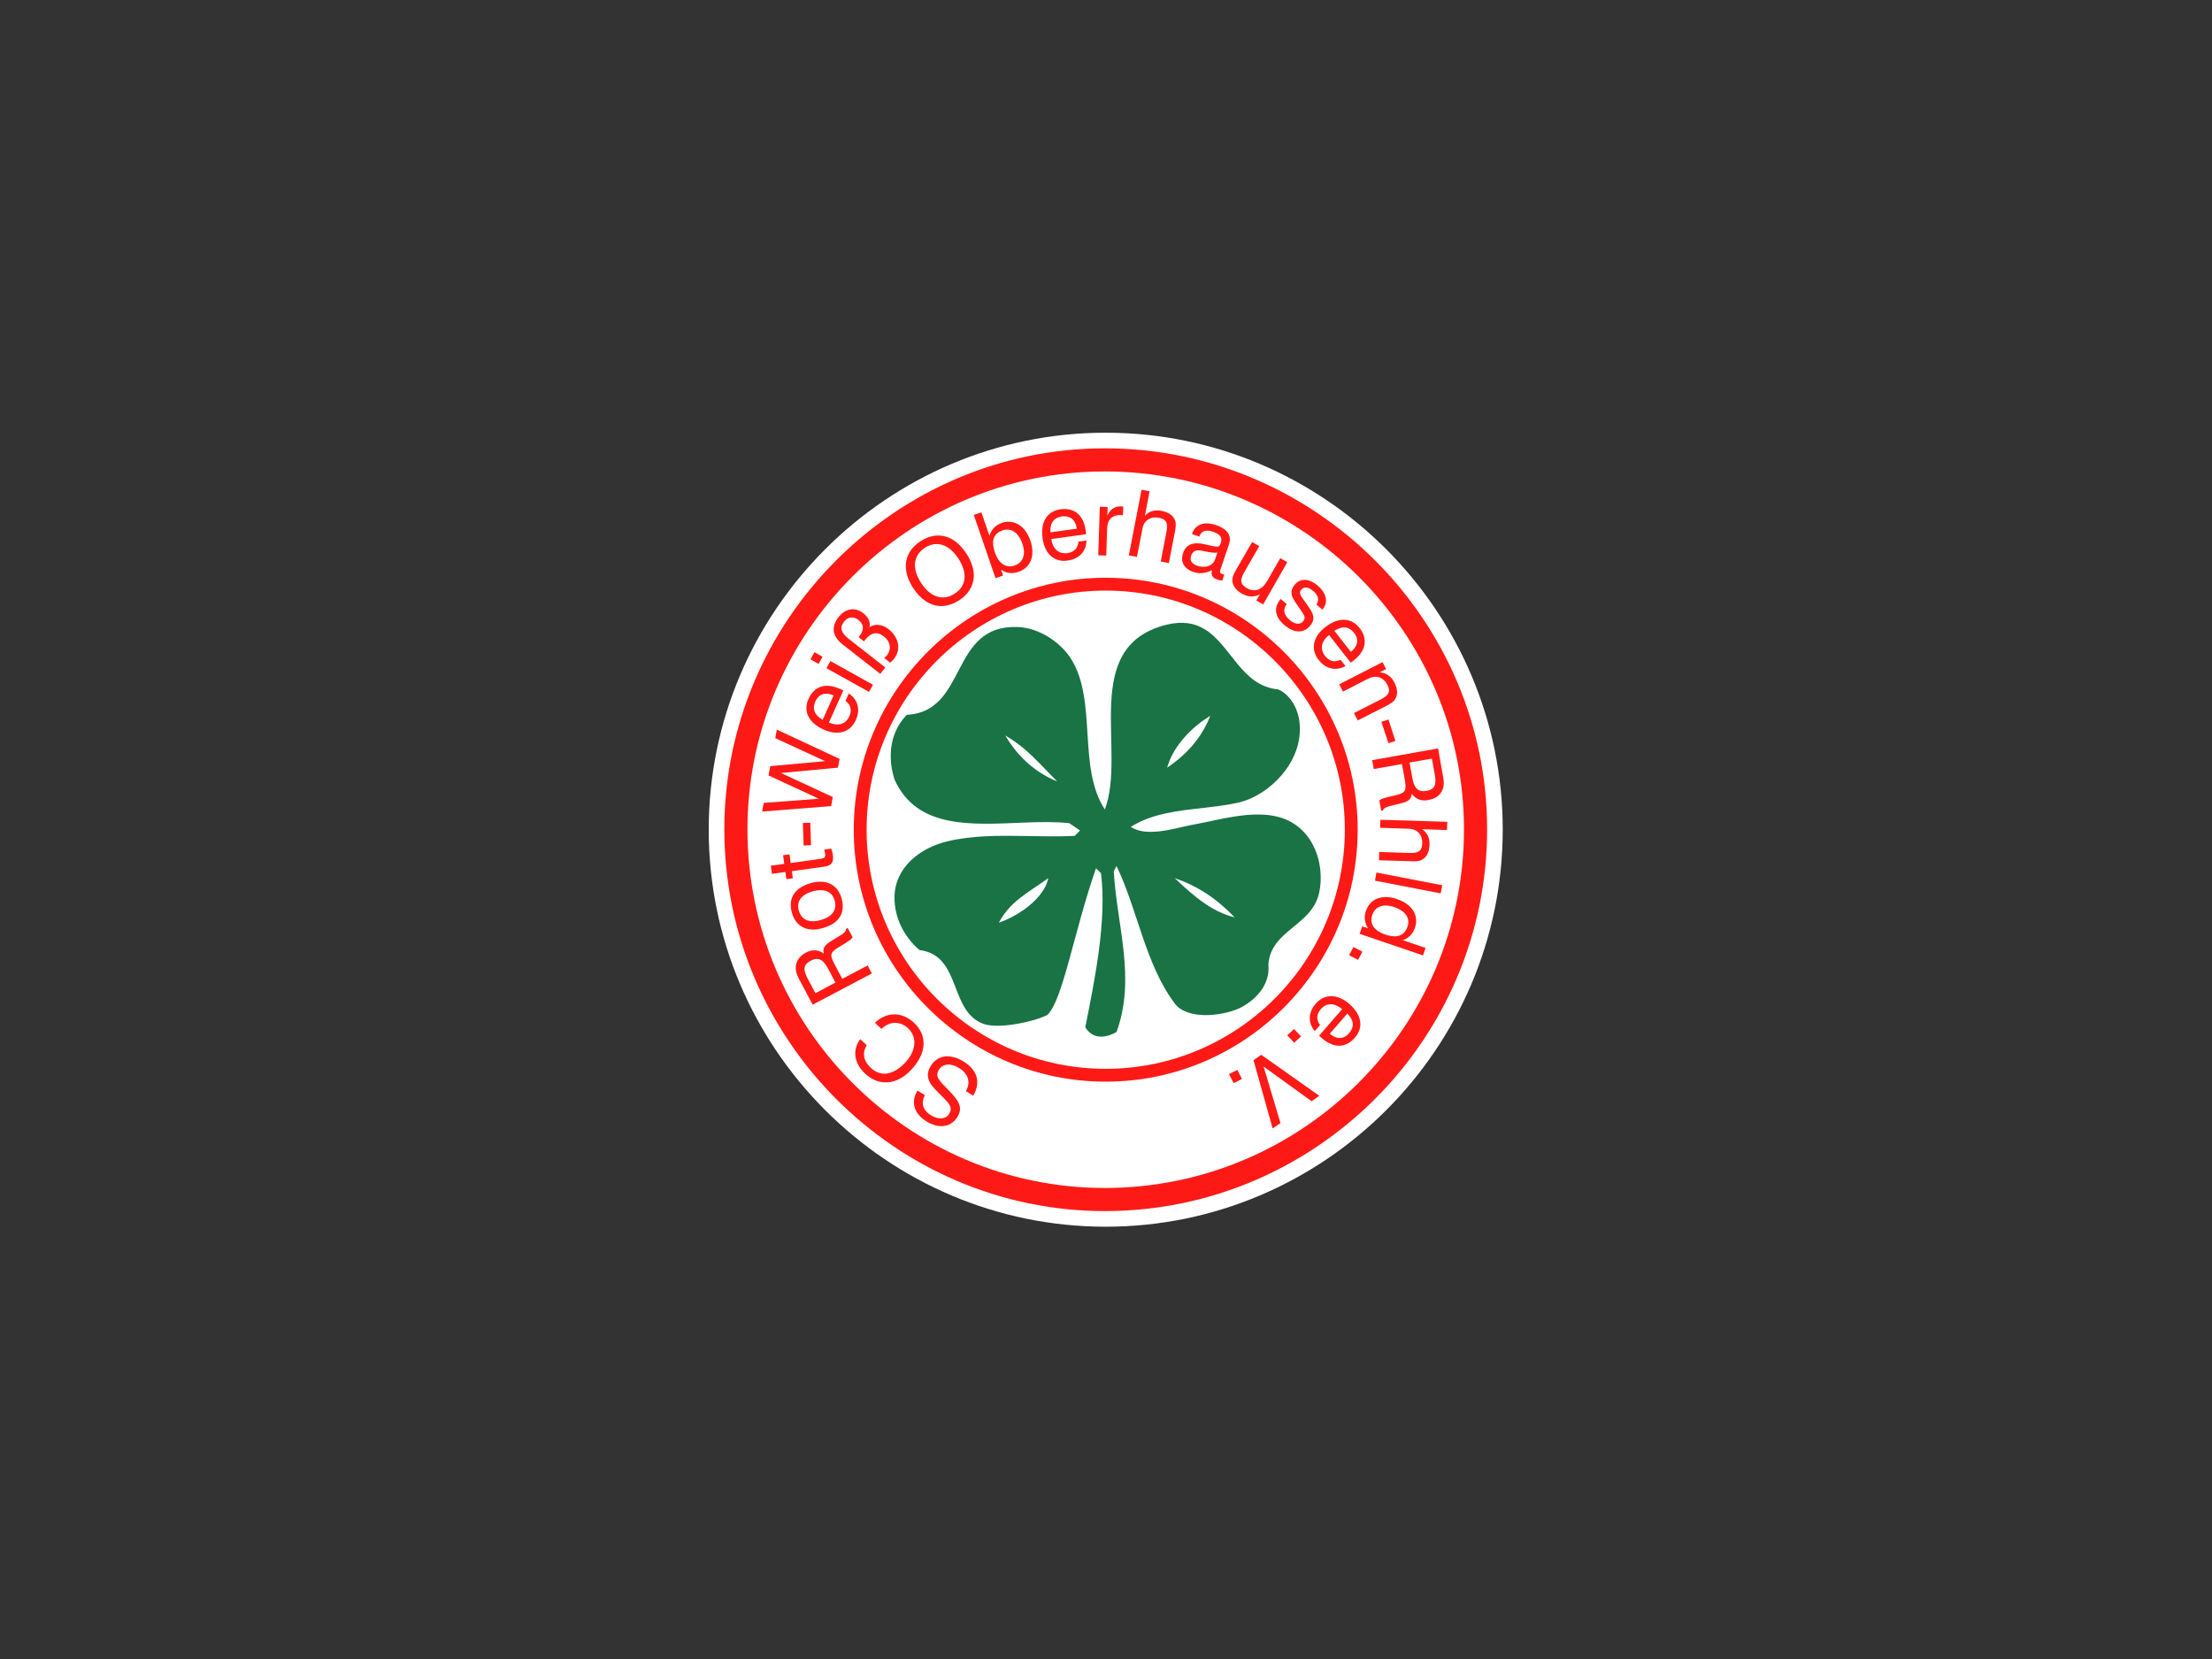 <?xml version="1.0" encoding="UTF-8" standalone="no"?>
<!-- Created with Inkscape (http://www.inkscape.org/) -->

<svg
   version="1.1"
   id="svg2"
   width="1066.667"
   height="800"
   viewBox="0 0 1066.667 800"
   sodipodi:docname="SC Rot-WeiB Oberhausen.ai"
   xmlns:inkscape="http://www.inkscape.org/namespaces/inkscape"
   xmlns:sodipodi="http://sodipodi.sourceforge.net/DTD/sodipodi-0.dtd"
   xmlns="http://www.w3.org/2000/svg"
   xmlns:svg="http://www.w3.org/2000/svg">
  <rect x="0" y="0" width="1066.667" height="800" fill="#333333" stroke="none"/>
  <defs
     id="defs6">
    <clipPath
       clipPathUnits="userSpaceOnUse"
       id="clipPath16">
      <path
         d="M 0,600 H 800 V 0 H 0 Z"
         id="path14" />
    </clipPath>
  </defs>
  <sodipodi:namedview
     id="namedview4"
     pagecolor="#ffffff"
     bordercolor="#000000"
     borderopacity="0.25"
     inkscape:showpageshadow="2"
     inkscape:pageopacity="0.0"
     inkscape:pagecheckerboard="0"
     inkscape:deskcolor="#d1d1d1" />
  <g
     id="g8"
     inkscape:groupmode="layer"
     inkscape:label="SC Rot-WeiB Oberhausen"
     transform="matrix(1.333,0,0,-1.333,0,800)">
    <g
       id="g10">
      <g
         id="g12"
         clip-path="url(#clipPath16)">
        <g
           id="g18"
           transform="translate(399.981,156.383)">
          <path
             d="m 0,0 c 79.115,0 143.636,64.523 143.636,143.637 0,79.075 -64.521,143.597 -143.636,143.597 -79.075,0 -143.598,-64.522 -143.598,-143.597 C -143.598,64.523 -79.075,0 0,0"
             style="fill:#ffffff;fill-opacity:1;fill-rule:nonzero;stroke:none"
             id="path20" />
        </g>
        <g
           id="g22"
           transform="translate(399.652,437.966)">
          <path
             d="m 0,0 c 76.221,0 138.314,-62.083 138.314,-137.83 0,-76.019 -62.093,-138.102 -138.314,-138.102 -75.565,0 -137.618,62.083 -137.618,138.102 C -137.618,-62.083 -75.565,0 0,0"
             style="fill:#fd1a16;fill-opacity:1;fill-rule:nonzero;stroke:none"
             id="path24" />
        </g>
        <g
           id="g26"
           transform="translate(399.652,429.605)">
          <path
             d="M 0,0 C 71.577,0 129.953,-58.272 129.953,-129.489 129.953,-200.977 71.577,-259.21 0,-259.21 c -71.152,0 -129.256,58.233 -129.256,129.721 C -129.256,-58.272 -71.152,0 0,0"
             style="fill:#ffffff;fill-opacity:1;fill-rule:nonzero;stroke:none"
             id="path28" />
        </g>
        <g
           id="g30"
           transform="translate(399.979,391.145)">
          <path
             d="m 0,0 c 50.21,0 91.166,-41.017 91.166,-91.165 0,-50.224 -40.956,-91.125 -91.166,-91.125 -50.167,0 -91.124,40.901 -91.124,91.125 C -91.124,-41.017 -50.167,0 0,0"
             style="fill:#fd1a16;fill-opacity:1;fill-rule:nonzero;stroke:none"
             id="path32" />
        </g>
        <g
           id="g34"
           transform="translate(399.979,213.5)">
          <path
             d="M 0,0 C 47.657,0 86.521,38.85 86.521,86.52 86.521,134.113 47.657,173 0,173 -47.612,173 -86.479,134.113 -86.479,86.52 -86.479,38.85 -47.612,0 0,0"
             style="fill:#ffffff;fill-opacity:1;fill-rule:nonzero;stroke:none"
             id="path36" />
        </g>
        <g
           id="g38"
           transform="translate(446.607,268.291)">
          <path
             d="m 0,0 c -3.445,3.633 -7.045,6.607 -10.84,9.044 -3.408,2.163 -7.008,3.864 -10.801,5.138 3.33,-3.127 6.854,-6.414 10.801,-9.12 C -7.551,2.822 -3.989,1.005 0,0 m -76.338,57.229 c 3.522,-3.479 7.587,-6.183 12.192,-8.076 -4.257,4.25 -7.779,8.308 -12.192,12.018 -1.975,1.623 -4.142,3.167 -6.618,4.636 1.855,-3.205 4.1,-6.104 6.618,-8.578 m 65.498,11.284 c 0.776,1.39 1.434,2.82 2.052,4.405 -0.698,-0.425 -1.355,-0.89 -2.052,-1.353 -6.465,-4.443 -11.767,-10.897 -13.548,-17.427 5.497,3.747 10.22,8.269 13.548,14.375 M -76.338,-38.062 c -4.723,-1.043 -9.911,-1.543 -13.512,-0.772 -13.818,3.824 -8.436,25.078 -24.155,27.011 -5.922,5.137 -9.019,12.055 -9.019,18.934 0,10.897 9.251,18.123 19.356,20.443 8.632,2.046 17.96,2.046 27.33,1.891 6.232,-0.113 12.463,-0.269 18.503,0.039 l 1.936,1.933 -3.911,2.667 c -5.146,0.541 -10.799,0.424 -16.528,0.192 -18.777,-0.734 -38.596,-2.396 -46.686,15.611 -0.813,2.589 -1.317,5.217 -1.354,7.845 v 1.313 c 0.114,5.217 1.935,10.241 5.805,14.221 22.182,1.159 15.33,32.73 40.068,31.762 0.734,0 1.43,-0.076 2.167,-0.192 7.046,-1.003 13.82,-5.95 17.186,-11.323 9.564,-15.07 2.246,-39.375 12.234,-54.485 7.975,21.255 -9.253,58.89 22.182,66.812 5.96,1.469 10.336,0.58 13.896,-1.584 9.604,-5.796 13.317,-20.595 26.672,-21.794 5.071,-2.318 7.586,-8.23 7.742,-13.021 0.93,-12.983 -10.567,-25.234 -22.258,-27.939 -3.91,-0.888 -8.012,-1.353 -12.156,-1.854 -9.369,-1.044 -19.005,-2.01 -26.711,-6.918 5.692,-3.787 15.639,-0.579 21.406,0.58 1.706,0.309 3.486,0.656 5.305,1.044 12.931,2.743 28.221,6.492 37.085,-4.87 4.413,-5.565 5.923,-13.949 4.259,-21.019 -2.943,-11.71 -17.265,-13.063 -18.272,-25.429 0.775,-7.727 -4.956,-13.214 -10.57,-15.958 -3.327,-1.469 -8.05,-2.512 -12.502,-2.433 -4.451,0.076 -8.631,1.273 -10.801,4.21 -10.722,14.337 -13.317,33.618 -21.058,49.733 l -1.006,-1.893 c 1.16,-19.94 8.09,-38.681 1.006,-58.158 -4.102,-2.318 -8.593,-2.666 -11.303,1.701 3.445,17.236 7.818,38.642 5.691,55.722 l -1.82,1.815 c -8.244,-23.841 -11.963,-47.761 -17.652,-53.13 -2.209,-1.045 -5.265,-2.011 -8.555,-2.707 m 0,46.023 c -3.524,-2.589 -6.58,-5.449 -8.942,-9.893 2.941,1.006 6.075,2.627 8.942,4.599 4.413,3.132 8.089,7.187 8.942,11.515 -3.213,-2.319 -6.232,-4.173 -8.942,-6.221"
             style="fill:#197345;fill-opacity:1;fill-rule:nonzero;stroke:none"
             id="path40" />
        </g>
        <g
           id="g42"
           transform="translate(352.077,203.781)">
          <path
             d="m 0,0 c 2.787,4.83 1.51,9.235 -3.445,12.327 -4.916,3.052 -9.486,2.358 -11.925,-1.545 -1.043,-1.662 -1.315,-3.362 -0.772,-4.946 0.501,-1.701 1.858,-3.014 3.561,-4.754 3.677,-3.709 5.457,-5.102 3.834,-7.689 -1.201,-1.932 -3.756,-2.203 -6.583,-0.465 -2.902,1.816 -3.676,4.406 -2.167,7.266 l -2.672,1.66 c -2.516,-4.096 -1.315,-8.306 3.213,-11.125 4.53,-2.823 8.904,-2.129 11.15,1.466 2.282,3.594 0.543,6.067 -3.29,9.969 -3.175,3.207 -4.879,4.755 -3.33,7.227 1.432,2.242 4.217,2.55 7.472,0.504 3.211,-2.01 4.102,-5.219 2.282,-8.233 L 0,0"
             style="fill:#fd1a16;fill-opacity:1;fill-rule:nonzero;stroke:none"
             id="path44" />
        </g>
        <g
           id="g46"
           transform="translate(318.864,227.934)">
          <path
             d="m 0,0 c 2.904,2.859 6.774,2.898 9.636,0.232 3.333,-3.131 3.021,-8.078 -1.044,-12.443 -4.336,-4.56 -8.863,-5.217 -12.425,-1.894 -2.67,2.512 -3.213,5.449 -1.47,8.192 l -2.363,2.202 c -2.902,-3.902 -2.284,-8.655 1.743,-12.443 5.031,-4.713 11.497,-4.173 16.683,1.353 5.691,6.067 5.923,12.444 1.008,17.043 C 7.432,6.259 1.896,6.297 -2.361,2.203 L 0,0"
             style="fill:#fd1a16;fill-opacity:1;fill-rule:nonzero;stroke:none"
             id="path48" />
        </g>
        <g
           id="g50"
           transform="translate(296.759,289.451)">
          <path
             d="m 0,0 -10.723,-1.508 -0.426,3.129 -2.323,-0.309 0.426,-3.128 -4.877,-0.659 0.426,-2.935 4.839,0.657 0.386,-2.589 2.321,0.308 -0.346,2.59 11.691,1.622 c 2.67,0.388 3.52,1.468 3.133,4.252 C 4.451,2.048 4.219,2.859 3.948,3.709 L 1.432,3.361 C 1.586,2.666 1.704,2.163 1.743,1.816 1.935,0.541 1.432,0.193 0,0"
             style="fill:#fd1a16;fill-opacity:1;fill-rule:nonzero;stroke:none"
             id="path52" />
        </g>
        <g
           id="g54"
           transform="translate(293.389,294.397)">
          <path
             d="M 0,0 -0.271,8.114 -2.941,8.037 -2.67,-0.117 Z"
             style="fill:#fd1a16;fill-opacity:1;fill-rule:nonzero;stroke:none"
             id="path56" />
        </g>
        <g
           id="g58"
           transform="translate(300.669,308.54)">
          <path
             d="m 0,0 0.58,3.284 -18.735,8.694 20.631,1.933 0.58,3.17 -22.723,10.587 -0.54,-3.093 18.04,-8.307 -19.861,-1.815 -0.62,-3.364 18.194,-8.422 -19.935,-1.507 -0.583,-3.131 z"
             style="fill:#fd1a16;fill-opacity:1;fill-rule:nonzero;stroke:none"
             id="path60" />
        </g>
        <g
           id="g62"
           transform="translate(314.373,349.848)">
          <path
             d="m 0,0 1.43,2.589 -15.405,8.579 -1.432,-2.589 z m -18.232,10.124 1.432,2.589 -2.944,1.662 -1.432,-2.589 z"
             style="fill:#fd1a16;fill-opacity:1;fill-rule:nonzero;stroke:none"
             id="path64" />
        </g>
        <g
           id="g66"
           transform="translate(318.435,356.378)">
          <path
             d="m 0,0 1.82,2.319 -13.237,10.355 c -2.75,2.164 -3.371,4.058 -1.667,6.222 1.395,1.777 3.407,2.009 5.228,0.58 2.01,-1.545 2.09,-3.556 0.349,-5.798 l -0.312,-0.424 1.936,-1.506 0.309,0.423 c 2.209,2.822 4.451,3.287 6.891,1.354 C 3.756,11.633 4.104,8.849 2.44,6.724 2.209,6.416 1.86,6.067 1.395,5.759 L 3.599,4.058 c 0.583,0.503 1.086,0.965 1.395,1.392 2.555,3.245 1.858,7.689 -2.013,10.741 -2.282,1.778 -4.837,2.048 -6.889,0.698 0.424,1.853 -0.349,3.592 -2.286,5.099 -2.863,2.24 -6.384,1.739 -8.902,-1.468 -2.748,-3.478 -2.284,-6.918 1.509,-9.894 L 0,0"
             style="fill:#fd1a16;fill-opacity:1;fill-rule:nonzero;stroke:none"
             id="path68" />
        </g>
        <g
           id="g70"
           transform="translate(397.292,399.272)">
          <path
             d="M 0,0 2.902,-0.118 3.211,9.66 c 0.117,3.323 1.86,4.986 5.032,4.907 0.234,0 0.465,-0.039 0.698,-0.077 l 0.116,3.131 C 8.784,17.66 8.556,17.66 8.284,17.698 5.961,17.774 4.295,16.653 3.291,14.296 L 3.405,17.466 0.581,17.581 0,0"
             style="fill:#fd1a16;fill-opacity:1;fill-rule:nonzero;stroke:none"
             id="path72" />
        </g>
        <g
           id="g74"
           transform="translate(419.898,397.029)">
          <path
             d="m 0,0 2.941,-0.579 2.167,11.205 c 0.311,1.702 0.542,3.055 0.042,4.33 -0.66,1.738 -2.324,2.859 -4.919,3.36 -2.475,0.465 -4.567,-0.153 -5.96,-1.816 l 1.702,8.888 -2.903,0.58 -4.607,-23.764 2.943,-0.541 1.975,10.2 c 0.541,3.016 2.902,4.522 6.039,3.943 2.826,-0.542 3.212,-2.125 2.632,-5.18 L 0,0"
             style="fill:#fd1a16;fill-opacity:1;fill-rule:nonzero;stroke:none"
             id="path76" />
        </g>
        <g
           id="g78"
           transform="translate(455.552,402.594)">
          <path
             d="m 0,0 -2.595,1.468 -5.689,-9.853 c -0.852,-1.509 -1.51,-2.706 -1.472,-4.057 0.077,-1.778 1.238,-3.478 3.405,-4.714 2.324,-1.315 4.531,-1.392 6.582,-0.271 l -1.316,-2.242 2.479,-1.43 8.746,15.264 -2.553,1.468 -4.723,-8.231 c -1.974,-3.361 -4.529,-4.25 -7.471,-2.549 -2.439,1.428 -2.363,3.052 -0.776,5.795 L 0,0"
             style="fill:#fd1a16;fill-opacity:1;fill-rule:nonzero;stroke:none"
             id="path80" />
        </g>
        <g
           id="g82"
           transform="translate(463.293,383.466)">
          <path
             d="m 0,0 c -2.595,-3.09 -2.168,-6.416 1.238,-9.352 3.561,-3.09 6.969,-3.128 9.33,-0.424 2.051,2.357 1.432,4.329 -0.735,7.304 L 8.13,-0.077 C 6.969,1.507 6.62,2.396 7.47,3.401 c 1.046,1.16 2.555,1.004 4.337,-0.541 1.82,-1.545 2.246,-3.363 1.086,-4.831 l 2.203,-1.894 0.041,0.078 c 2.129,2.475 1.51,5.796 -1.664,8.54 C 10.297,7.536 7.121,7.536 5.148,5.255 3.25,3.014 3.6,1.159 5.689,-1.739 l 1.938,-2.82 C 8.709,-6.067 9.059,-6.995 8.092,-8.113 7.006,-9.39 5.111,-9.235 3.176,-7.537 1.084,-5.718 0.736,-3.787 2.17,-1.854 L 0,0"
             style="fill:#fd1a16;fill-opacity:1;fill-rule:nonzero;stroke:none"
             id="path84" />
        </g>
        <g
           id="g86"
           transform="translate(489.809,342.196)">
          <path
             d="m 0,0 1.357,-2.666 10.18,5.177 c 1.51,0.812 2.747,1.468 3.407,2.628 0.966,1.586 0.853,3.595 -0.346,5.952 -1.123,2.163 -2.829,3.4 -5.266,3.67 l 2.281,1.159 -1.277,2.514 -15.676,-8.039 1.356,-2.628 8.903,4.561 c 3.097,1.583 5.688,0.733 7.198,-2.165 C 13.395,7.651 12.426,6.336 9.642,4.909 L 0,0"
             style="fill:#fd1a16;fill-opacity:1;fill-rule:nonzero;stroke:none"
             id="path88" />
        </g>
        <g
           id="g90"
           transform="translate(499.721,339.028)">
          <path
             d="M 0,0 2.554,-7.729 5.072,-6.916 2.554,0.85 Z"
             style="fill:#fd1a16;fill-opacity:1;fill-rule:nonzero;stroke:none"
             id="path92" />
        </g>
        <g
           id="g94"
           transform="translate(498.947,291.961)">
          <path
             d="m 0,0 -0.078,-3.014 11.42,-0.346 c 1.701,-0.078 3.096,-0.078 4.258,0.618 1.623,0.928 2.477,2.705 2.593,5.37 0.078,2.514 -0.89,4.444 -2.751,5.604 l 9.061,-0.31 0.115,2.975 L 0.423,11.633 0.309,8.734 10.72,8.387 C 13.781,8.269 15.676,6.224 15.561,3.017 15.442,0.156 13.973,-0.462 10.877,-0.385 L 0,0"
             style="fill:#fd1a16;fill-opacity:1;fill-rule:nonzero;stroke:none"
             id="path96" />
        </g>
        <g
           id="g98"
           transform="translate(497.94,284.504)">
          <path
             d="m 0,0 -0.543,-2.937 23.767,-4.596 0.582,2.934 z"
             style="fill:#fd1a16;fill-opacity:1;fill-rule:nonzero;stroke:none"
             id="path100" />
        </g>
        <g
           id="g102"
           transform="translate(489.615,257.572)">
          <path
             d="m 0,0 -1.585,-2.976 3.251,-1.7 1.586,2.975 z"
             style="fill:#fd1a16;fill-opacity:1;fill-rule:nonzero;stroke:none"
             id="path104" />
        </g>
        <g
           id="g106"
           transform="translate(468.133,227.894)">
          <path
             d="m 0,0 -2.479,-2.28 2.518,-2.667 2.476,2.281 z"
             style="fill:#fd1a16;fill-opacity:1;fill-rule:nonzero;stroke:none"
             id="path108" />
        </g>
        <g
           id="g110"
           transform="translate(456.247,218.58)">
          <path
             d="m 0,0 -2.787,-1.969 6.929,-24.692 2.827,1.969 -6.118,20.442 17.383,-12.559 2.787,1.971 z"
             style="fill:#fd1a16;fill-opacity:1;fill-rule:nonzero;stroke:none"
             id="path112" />
        </g>
        <g
           id="g114"
           transform="translate(447.614,213.096)">
          <path
             d="m 0,0 -3.019,-1.508 1.704,-3.286 2.98,1.548 z"
             style="fill:#fd1a16;fill-opacity:1;fill-rule:nonzero;stroke:none"
             id="path116" />
        </g>
        <g
           id="g118"
           transform="translate(384.75,413.376)">
          <path
             d="M 0,0 C -0.194,0 -0.389,0 -0.621,-0.041 -3.524,-0.465 -4.956,-2.437 -4.762,-5.797 L 0,-5.14 4.8,-4.484 C 4.336,-1.43 2.633,0.115 0,0 m 5.38,-9.161 2.904,0.388 C 8.207,-12.716 5.612,-15.458 1.509,-15.999 1.004,-16.076 0.503,-16.115 0,-16.115 c -4.027,0.116 -6.892,3.052 -7.589,8.114 -0.852,6.029 1.703,9.855 6.503,10.549 0.388,0.039 0.737,0.08 1.086,0.08 4.374,0.153 7.315,-2.59 8.013,-7.845 0.077,-0.427 0.116,-0.851 0.154,-1.275 L 0,-7.613 -4.453,-8.231 c 0.505,-3.131 2.129,-4.908 4.453,-5.102 0.466,-0.077 0.927,-0.038 1.393,0 2.4,0.35 3.832,1.856 3.987,4.172 m -50.17,-20.092 c 1.781,-0.309 3.641,0.117 5.38,1.276 4.222,2.666 4.802,7.381 1.395,12.634 -1.975,3.054 -4.334,4.794 -6.775,5.218 -1.781,0.27 -3.599,-0.116 -5.38,-1.275 -4.182,-2.704 -4.799,-7.38 -1.394,-12.674 1.975,-3.052 4.336,-4.791 6.774,-5.179 m 0,22.296 c 3.6,-0.193 6.931,-2.395 9.639,-6.53 1.666,-2.589 2.556,-5.099 2.672,-7.419 v -1.044 c -0.194,-3.361 -2.014,-6.298 -5.342,-8.463 -2.324,-1.468 -4.685,-2.163 -6.969,-2.048 -3.562,0.193 -6.929,2.397 -9.636,6.532 -1.667,2.587 -2.518,5.1 -2.633,7.419 v 1.004 c 0.152,3.363 1.971,6.339 5.34,8.502 2.324,1.506 4.685,2.163 6.929,2.047 m 24.892,2.125 c -0.698,0.077 -1.432,0 -2.169,-0.271 -3.29,-1.118 -4.22,-3.746 -2.786,-7.921 1.082,-3.167 2.826,-4.868 4.955,-5.062 0.657,-0.076 1.393,0 2.167,0.271 3.059,1.044 4.182,3.982 2.867,7.807 -1.123,3.245 -2.905,4.985 -5.034,5.176 m -4.722,-17.542 -7.859,22.875 2.748,0.927 2.941,-8.54 c 0.62,2.319 2.13,3.904 4.414,4.714 0.814,0.271 1.666,0.426 2.478,0.426 3.367,0 6.349,-2.357 7.896,-6.838 1.859,-5.45 0.079,-9.776 -4.297,-11.285 -1.278,-0.425 -2.478,-0.54 -3.599,-0.348 -0.931,0.155 -1.821,0.542 -2.712,1.121 l 0.737,-2.124 -2.747,-0.928"
             style="fill:#fd1a16;fill-opacity:1;fill-rule:nonzero;stroke:none"
             id="path120" />
        </g>
        <g
           id="g122"
           transform="translate(435.574,400.778)">
          <path
             d="m 0,0 c -0.309,0.077 -0.58,0.116 -0.852,0.153 -2.127,0.388 -3.251,-0.114 -3.831,-1.815 -0.54,-1.622 0.156,-2.937 2.13,-3.593 0.892,-0.309 1.742,-0.425 2.553,-0.425 1.9,0.077 3.41,1.042 3.99,2.705 l 0.852,2.472 C 3.291,-0.735 1.743,-0.347 0,0 m 0,-7.845 c -1.314,-0.232 -2.592,-0.153 -3.871,0.309 -3.441,1.159 -4.799,3.748 -3.713,6.841 1.043,3.052 3.481,4.094 7.51,3.244 C 2.361,2.049 3.913,1.584 4.725,1.623 5.576,1.701 5.73,2.049 6.117,3.169 6.7,4.869 5.771,6.145 3.253,6.995 1.9,7.458 0.814,7.534 0,7.226 -0.811,6.916 -1.392,6.259 -1.741,5.256 l -2.632,0.928 0.039,0.114 C -3.637,8.385 -2.09,9.662 0,9.97 1.201,10.162 2.633,9.97 4.184,9.467 7.59,8.308 9.293,6.645 9.33,4.367 V 4.173 C 9.33,3.517 9.176,2.82 8.904,2.087 L 6.08,-6.259 c -0.429,-1.16 -0.504,-1.7 0.504,-2.049 0.19,-0.078 0.424,-0.116 0.734,-0.155 l -0.734,-2.163 c -0.66,0.039 -1.199,0.115 -1.705,0.31 C 2.981,-9.698 2.361,-8.54 2.904,-6.917 1.937,-7.342 0.971,-7.69 0,-7.845"
             style="fill:#fd1a16;fill-opacity:1;fill-rule:nonzero;stroke:none"
             id="path124" />
        </g>
        <g
           id="g126"
           transform="translate(486.83,375.892)">
          <path
             d="m 0,0 c 1.895,-0.193 3.637,-1.198 4.994,-2.938 1.2,-1.506 1.818,-3.09 1.858,-4.635 V -8.114 C 6.773,-10.432 5.417,-12.675 2.863,-14.682 2.514,-14.954 2.167,-15.223 1.818,-15.457 L 0,-13.176 -6.04,-5.447 c -2.901,-2.358 -3.368,-5.142 -1.433,-7.613 1.473,-1.894 3.483,-2.397 5.577,-1.354 l 1.818,-2.279 c -3.485,-1.894 -7.122,-1.082 -9.716,2.202 -2.981,3.788 -2.13,8.349 2.362,11.866 C -4.8,-0.58 -2.246,0.27 0,0 m 0,-9.196 1.855,-2.357 c 2.596,2.086 2.982,4.56 1.124,6.917 C 2.127,-3.555 1.123,-2.938 0,-2.744 -1.238,-2.59 -2.633,-2.976 -4.105,-3.941 L 0,-9.196"
             style="fill:#fd1a16;fill-opacity:1;fill-rule:nonzero;stroke:none"
             id="path128" />
        </g>
        <g
           id="g130"
           transform="translate(514.586,313.949)">
          <path
             d="m 0,0 c 0.465,-0.039 0.967,0 1.509,0.116 3.214,0.54 3.559,2.551 2.902,6.143 L 3.407,11.786 0,11.168 -4.686,10.356 -3.676,4.83 C -3.138,1.739 -2.13,0.156 0,0 M 5.651,15.458 7.277,6.222 C 7.664,4.173 7.936,2.513 7.393,0.889 6.658,-1.313 4.838,-2.743 2.167,-3.208 1.393,-3.36 0.658,-3.399 0,-3.322 c -1.586,0.233 -2.866,1.004 -3.873,2.396 -0.193,-2.163 -1.432,-2.861 -3.945,-3.479 l -3.875,-0.966 c -1.471,-0.385 -2.322,-0.773 -2.592,-1.586 l -0.658,-0.114 -0.659,3.711 c 0.696,0.617 1.782,0.888 3.176,1.235 l 3.094,0.734 c 3.486,0.889 3.562,1.894 2.865,5.99 L -7.433,9.814 -17.617,8 -18.197,11.207 0,14.452 5.651,15.458"
             style="fill:#fd1a16;fill-opacity:1;fill-rule:nonzero;stroke:none"
             id="path132" />
        </g>
        <g
           id="g134"
           transform="translate(502.777,261.628)">
          <path
             d="M 0,0 C 3.253,-0.695 5.381,0.426 6.389,3.245 7.433,6.339 5.769,8.966 1.473,10.435 0.967,10.628 0.466,10.743 0,10.819 -3.098,11.399 -5.459,10.202 -6.348,7.573 -7.432,4.483 -5.809,1.856 -1.587,0.426 -1.006,0.232 -0.503,0.079 0,0 M 12.004,-7.11 0,-3.014 -10.916,0.697 -9.986,3.401 -7.897,2.708 C -9.135,4.714 -9.407,6.841 -8.632,9.005 -7.393,12.636 -4.18,14.451 0,13.913 0.852,13.796 1.744,13.603 2.633,13.254 8.207,11.362 10.568,7.265 9.1,2.937 8.284,0.62 6.814,-0.889 4.648,-1.584 l 8.284,-2.821 -0.928,-2.705"
             style="fill:#fd1a16;fill-opacity:1;fill-rule:nonzero;stroke:none"
             id="path136" />
        </g>
        <g
           id="g138"
           transform="translate(485.203,224.688)">
          <path
             d="M 0,0 C 1.047,0.154 2.014,0.732 2.865,1.738 4.803,3.94 4.568,6.414 2.207,8.81 L 0,6.259 -4.144,1.506 C -2.71,0.309 -1.314,-0.194 0,0 M -7.666,4.637 -9.561,2.434 c -2.556,3.015 -2.399,6.799 0.309,9.931 2.479,2.822 5.846,3.479 9.252,1.854 C 0.969,13.757 1.936,13.138 2.865,12.326 5.42,10.084 6.775,7.727 6.893,5.408 V 4.6 C 6.814,3.014 6.155,1.468 4.917,0.076 3.445,-1.625 1.779,-2.551 0,-2.781 c -2.207,-0.271 -4.645,0.617 -7.043,2.703 -0.314,0.271 -0.66,0.58 -0.972,0.89 L 0,10.008 0.349,10.393 C 0.232,10.512 0.117,10.588 0,10.664 -2.75,12.789 -5.42,12.636 -7.395,10.393 -8.98,8.54 -9.096,6.491 -7.666,4.637"
             style="fill:#fd1a16;fill-opacity:1;fill-rule:nonzero;stroke:none"
             id="path140" />
        </g>
        <g
           id="g142"
           transform="translate(297.997,340.614)">
          <path
             d="M 0,0 3.562,7.959 C 2.247,8.539 1.046,8.73 0,8.499 -1.315,8.23 -2.361,7.263 -3.056,5.756 -4.256,3.089 -3.327,0.771 -0.386,-0.85 Z M 7.861,5.988 9.059,8.655 C 11.151,7.263 12.312,5.332 12.426,3.128 V 2.201 C 12.349,1.197 12.117,0.153 11.614,-0.93 9.642,-5.333 5.228,-6.724 0,-4.406 -5.574,-1.896 -7.509,2.316 -5.497,6.722 -4.296,9.387 -2.398,10.973 0,11.358 1.744,11.629 3.718,11.282 5.886,10.316 6.271,10.161 6.698,9.967 7.084,9.776 L 1.858,-1.857 c 3.447,-1.43 6.117,-0.58 7.395,2.281 1.006,2.202 0.503,4.21 -1.392,5.564"
             style="fill:#fd1a16;fill-opacity:1;fill-rule:nonzero;stroke:none"
             id="path144" />
        </g>
        <g
           id="g146"
           transform="translate(295.441,267)">
          <path
             d="M 0,0 C 0.503,0.078 0.969,0.191 1.512,0.348 5.731,1.546 7.435,4.057 6.503,7.381 5.654,10.279 3.407,11.554 0,11.014 -0.463,10.936 -0.929,10.859 -1.472,10.703 -5.651,9.506 -7.393,6.993 -6.466,3.709 -5.614,0.772 -3.367,-0.541 0,0 M 2.324,-2.551 C 1.512,-2.783 0.737,-2.936 0,-3.055 -4.49,-3.554 -7.741,-1.391 -8.979,2.977 -9.173,3.67 -9.29,4.326 -9.365,4.984 v 1.508 c 0.309,3.362 2.747,5.912 7.083,7.149 0.772,0.232 1.547,0.385 2.282,0.464 4.53,0.54 7.783,-1.624 9.021,-5.991 C 9.215,7.42 9.33,6.763 9.407,6.104 V 4.559 C 9.099,1.199 6.66,-1.354 2.324,-2.551"
             style="fill:#fd1a16;fill-opacity:1;fill-rule:nonzero;stroke:none"
             id="path148" />
        </g>
        <g
           id="g150"
           transform="translate(296.642,255.986)">
          <path
             d="M 0,0 C 0.465,-0.191 0.931,-0.463 1.354,-0.81 0.889,1.354 1.86,2.396 4.065,3.75 l 3.37,2.086 c 1.314,0.81 2.01,1.429 2.01,2.318 l 0.58,0.309 1.783,-3.361 C 11.343,4.328 10.376,3.75 9.173,2.975 L 6.463,1.315 C 3.369,-0.58 3.602,-1.545 5.574,-5.256 L 8.052,-9.929 17.228,-5.1 18.737,-7.998 0,-17.889 l -2.672,-1.392 -4.372,8.269 c -1.008,1.854 -1.741,3.362 -1.741,5.061 0.037,2.32 1.315,4.25 3.714,5.527 C -3.29,0.504 -1.586,0.617 0,0 m 0,-14.259 5.574,2.977 -2.633,4.984 c -0.929,1.739 -1.858,2.9 -2.941,3.323 -0.967,0.426 -2.053,0.27 -3.405,-0.423 -2.904,-1.548 -2.633,-3.517 -0.892,-6.763 l 2.633,-4.948 1.664,0.85"
             style="fill:#fd1a16;fill-opacity:1;fill-rule:nonzero;stroke:none"
             id="path152" />
        </g>
      </g>
    </g>
  </g>
</svg>
